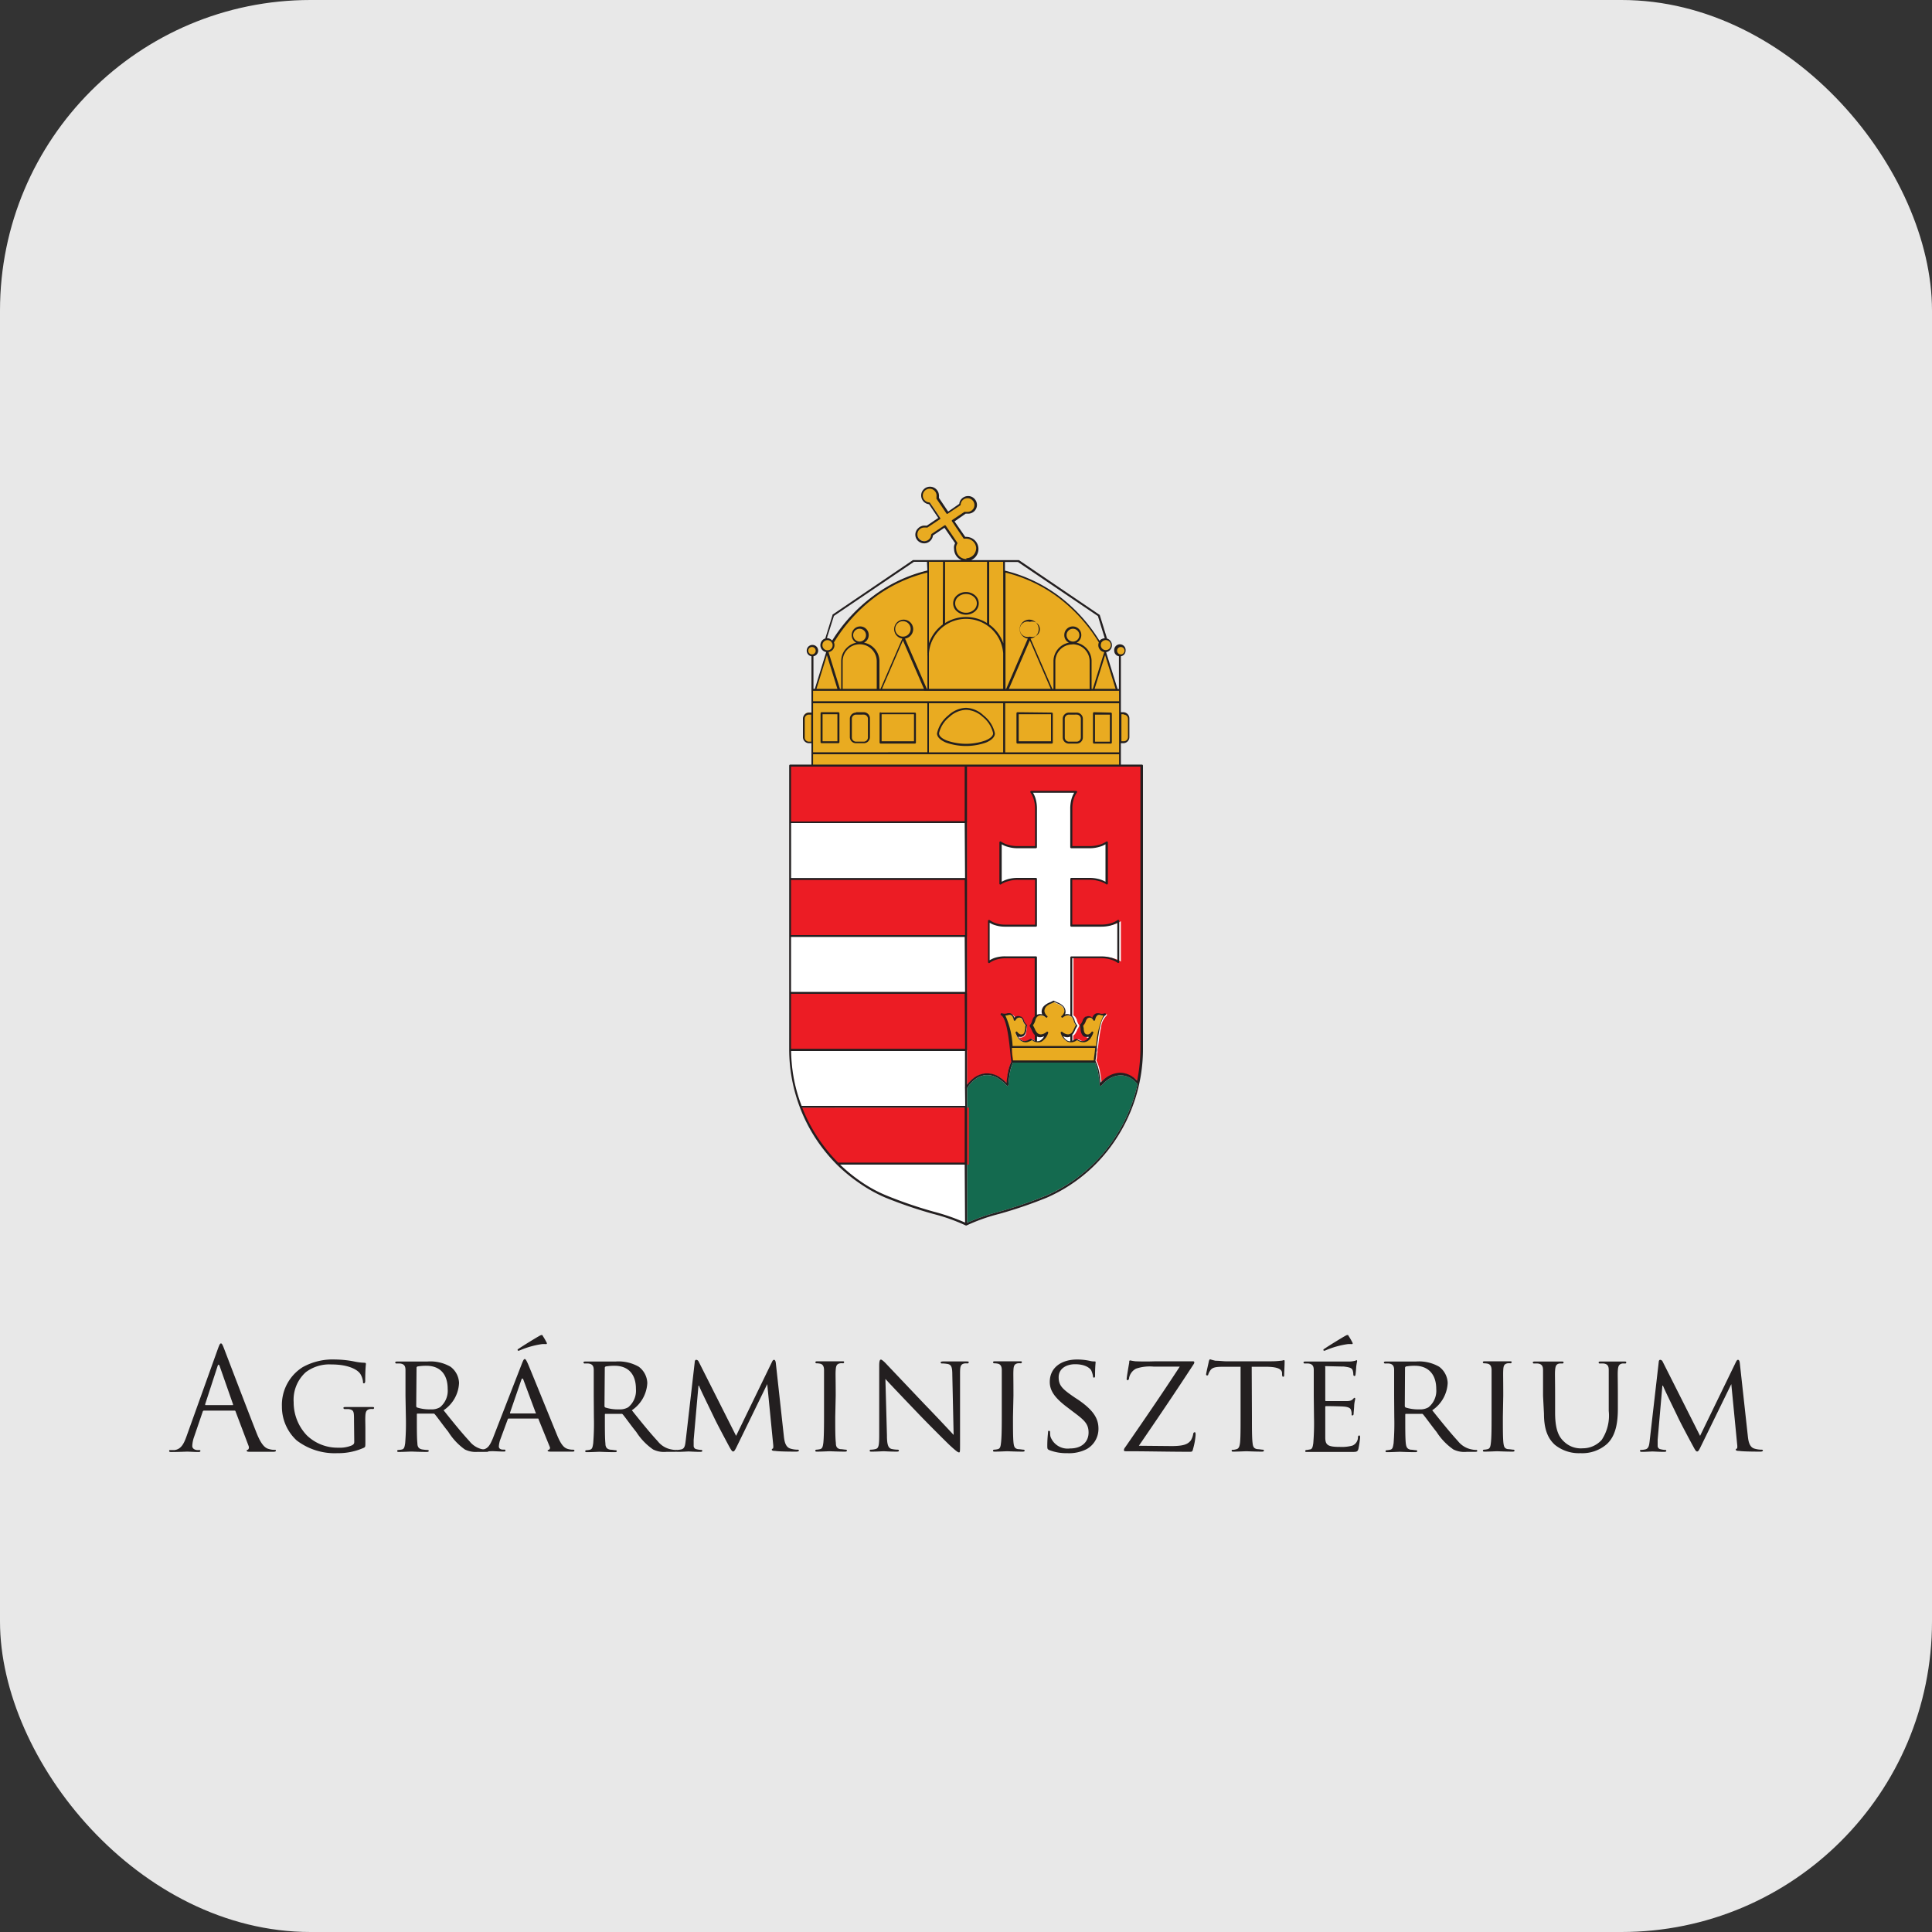 <svg id="Layer_1" data-name="Layer 1" xmlns="http://www.w3.org/2000/svg" viewBox="0 0 250 250"><rect x="0" y="0" width="250" height="250" fill="#333333" stroke="none"/><defs><style>.cls-1{fill:#e8e8e8;}.cls-2{fill:#fff;}.cls-3{fill:#231f20;}.cls-4{fill:#e9ab21;fill-rule:evenodd;}.cls-5{fill:#146a4f;}.cls-6{fill:#ec1c24;}</style></defs><rect id="Rectangle_637" data-name="Rectangle 637" class="cls-1" width="250" height="250" rx="40.18"/><path class="cls-2" d="M105.21,146.77c6.75,9.09,12.06,9,19.92,11.49L146,134.4l1.12-32.89-44.79.66C103,127.69,100.17,138,105.21,146.77Z"/><path class="cls-3" d="M28.19,174.55c.22-.6.29-.71.4-.71s.18.09.4.66,3.13,8.2,4.24,11c.65,1.62,1.18,1.91,1.56,2a2.35,2.35,0,0,0,.73.11c.11,0,.18,0,.18.11s-.16.14-.37.14-1.6,0-2.85,0c-.35,0-.55,0-.55-.13s.06-.11.13-.13.22-.2.11-.49l-1.69-4.47c0-.07-.07-.11-.16-.11H26.41a.18.18,0,0,0-.18.14l-1.1,3.22a4,4,0,0,0-.25,1.22c0,.37.38.53.69.53h.18c.13,0,.18,0,.18.11s-.1.14-.27.14c-.43,0-1.22-.05-1.42-.05s-1.2.05-2,.05c-.24,0-.35,0-.35-.14s.08-.11.17-.11l.52,0c.84-.11,1.2-.8,1.53-1.71Zm1.89,7.27c.09,0,.09,0,.07-.12l-1.72-4.91c-.1-.27-.19-.27-.28,0l-1.6,4.91c0,.09,0,.12.06.12Z"/><path class="cls-3" d="M45.81,183.9c0-1.26,0-1.44-.7-1.57l-.54,0a.15.15,0,0,1-.13-.13c0-.11.07-.13.26-.13.72,0,1.8,0,1.89,0s1.07,0,1.56,0c.18,0,.26,0,.26.13a.16.16,0,0,1-.13.13,2.14,2.14,0,0,0-.4,0c-.44.08-.57.31-.6.86s0,.94,0,1.6v1.73c0,.71,0,.72-.22.83a8.08,8.08,0,0,1-3.4.69,8.09,8.09,0,0,1-5.27-1.65,5.92,5.92,0,0,1-1.91-4.4,5.77,5.77,0,0,1,2.67-5.07,8,8,0,0,1,4.26-1,13.4,13.4,0,0,1,2.45.26,7.22,7.22,0,0,0,1.29.16c.17,0,.2.07.2.15s-.09.63-.09,2.18c0,.25-.07.33-.18.33s-.11-.09-.11-.24a2.4,2.4,0,0,0-.36-1c-.4-.58-1.62-1.2-3.69-1.2a5.07,5.07,0,0,0-3.35,1A4.8,4.8,0,0,0,38,181.44a6.18,6.18,0,0,0,1.69,4.28,5.71,5.71,0,0,0,4.09,1.61,4,4,0,0,0,1.73-.29c.2-.11.33-.18.33-.47Z"/><path class="cls-3" d="M52.47,180.62c0-2.4,0-2.83,0-3.32s-.13-.78-.66-.86a4.63,4.63,0,0,0-.54,0,.16.16,0,0,1-.13-.13c0-.09.07-.13.26-.13.72,0,1.8,0,1.89,0l2,0a5.25,5.25,0,0,1,3,.67,2.73,2.73,0,0,1,1.11,2.11,4.49,4.49,0,0,1-2,3.53c1.31,1.64,2.42,3,3.35,4a2.9,2.9,0,0,0,1.78,1.07,2.68,2.68,0,0,0,.57.06.13.13,0,0,1,.14.13c0,.09-.09.12-.38.12h-1a3.21,3.21,0,0,1-1.71-.31A8,8,0,0,1,58,185.26c-.67-.83-1.38-1.84-1.73-2.25a.23.23,0,0,0-.22-.09l-2,0c-.08,0-.11,0-.11.13v.36c0,1.49,0,2.69.07,3.33,0,.45.15.74.64.82a7.05,7.05,0,0,0,.71.07c.1,0,.12.07.12.13s-.07.12-.25.12c-.88,0-1.89-.05-2-.05s-1.09.05-1.58.05c-.16,0-.25,0-.25-.12a.12.12,0,0,1,.12-.13,2.87,2.87,0,0,0,.5-.07c.3-.08.34-.37.41-.82a32,32,0,0,0,.09-3.35Zm1.39,1.31a.21.21,0,0,0,.11.2,5.27,5.27,0,0,0,1.76.24,2.11,2.11,0,0,0,1.2-.27,2.76,2.76,0,0,0,1-2.37c0-1.92-1-3-2.76-3a6.76,6.76,0,0,0-1.15.09.19.19,0,0,0-.12.18Z"/><path class="cls-3" d="M67.53,176.46c.2-.51.27-.6.38-.6s.22.22.38.56c.29.66,2.86,7,3.84,9.39.58,1.38,1,1.58,1.36,1.69a2.33,2.33,0,0,0,.64.09c.09,0,.2,0,.2.13s-.18.12-.37.12-1.41,0-2.52,0c-.31,0-.57,0-.57-.11s0-.07.11-.11a.29.29,0,0,0,.15-.42l-1.44-3.54c0-.08,0-.1-.14-.1h-3.7c-.07,0-.12,0-.16.13l-.91,2.47a3.4,3.4,0,0,0-.23,1c0,.31.27.42.54.42h.15c.12,0,.16,0,.16.13s-.09.12-.24.12c-.38,0-1.25-.05-1.43-.05s-1,.05-1.62.05c-.2,0-.31,0-.31-.12a.14.14,0,0,1,.15-.13l.47,0c.73-.09,1-.63,1.34-1.42Zm1.78,6.44c.07,0,.07,0,0-.11l-1.58-4.24q-.14-.35-.27,0L66,182.79c0,.07,0,.11,0,.11Zm1.42-9.18c.09.16,0,.21-.08.21a2.82,2.82,0,0,0-.54,0,11.33,11.33,0,0,0-2.76.77,1.35,1.35,0,0,1-.28.09.11.11,0,0,1-.09-.11c0-.06,0-.09.13-.15.65-.45,2.34-1.47,2.47-1.54.31-.18.42-.24.51-.24s.09,0,.18.17A8.13,8.13,0,0,1,70.73,173.72Z"/><path class="cls-3" d="M76.83,180.62c0-2.4,0-2.83,0-3.32s-.13-.78-.66-.86a4.63,4.63,0,0,0-.54,0,.16.16,0,0,1-.13-.13c0-.09.07-.13.26-.13.72,0,1.8,0,1.89,0l2,0a5.27,5.27,0,0,1,3,.67,2.73,2.73,0,0,1,1.11,2.11,4.52,4.52,0,0,1-2,3.53c1.31,1.64,2.42,3,3.35,4a2.9,2.9,0,0,0,1.78,1.07,2.68,2.68,0,0,0,.57.06.13.13,0,0,1,.14.13c0,.09-.09.12-.38.12h-1a3.21,3.21,0,0,1-1.71-.31,8,8,0,0,1-2.18-2.27c-.68-.83-1.38-1.84-1.73-2.25a.23.23,0,0,0-.22-.09l-2,0c-.08,0-.11,0-.11.13v.36c0,1.49,0,2.69.07,3.33,0,.45.14.74.64.82.21,0,.56.07.7.07a.12.12,0,0,1,.13.13c0,.07-.07.12-.25.12-.88,0-1.89-.05-2-.05s-1.09.05-1.58.05c-.16,0-.25,0-.25-.12a.12.12,0,0,1,.12-.13,2.87,2.87,0,0,0,.5-.07c.3-.08.34-.37.41-.82a32,32,0,0,0,.09-3.35Zm1.39,1.31a.21.21,0,0,0,.11.2,5.27,5.27,0,0,0,1.76.24,2.11,2.11,0,0,0,1.2-.27,2.78,2.78,0,0,0,1-2.37c0-1.92-1-3-2.76-3a6.76,6.76,0,0,0-1.15.09.19.19,0,0,0-.12.18Z"/><path class="cls-3" d="M101.43,185.84c.06.55.17,1.39.82,1.6a3.29,3.29,0,0,0,1,.15.12.12,0,0,1,.13.11c0,.09-.15.14-.33.14-.37,0-2.15,0-2.73-.09-.38,0-.45-.09-.45-.16a.13.13,0,0,1,.1-.13c.1,0,.11-.25.08-.54l-.77-7.82h0L95.43,187c-.32.67-.42.82-.56.82s-.24-.15-.55-.71c-.41-.77-1.47-2.75-1.87-3.58-.47-1-1.76-3.59-2-4.22h-.07l-.62,7c0,.24,0,.53,0,.78a.43.43,0,0,0,.38.44,2.72,2.72,0,0,0,.62.09.13.13,0,0,1,.12.11c0,.11-.11.14-.29.14-.6,0-1.36-.05-1.49-.05s-.91.05-1.35.05c-.16,0-.27,0-.27-.14s.07-.11.17-.11a2.94,2.94,0,0,0,.47-.06c.53-.09.54-.65.62-1.23l1.16-10.09c0-.17.09-.28.18-.28a.37.37,0,0,1,.33.24l4.84,9.6,4.65-9.58c.07-.15.15-.26.26-.26s.2.13.23.42Z"/><path class="cls-3" d="M108.08,183.35c0,1.49,0,2.71.08,3.35,0,.45.11.74.58.82.23,0,.58.07.73.07a.12.12,0,0,1,.12.13c0,.07-.07.12-.25.12-.89,0-1.93-.05-2-.05s-1.09.05-1.58.05c-.17,0-.26,0-.26-.12a.13.13,0,0,1,.13-.13,2.89,2.89,0,0,0,.49-.07c.31-.08.36-.37.42-.82.07-.64.09-1.86.09-3.35v-2.73c0-2.4,0-2.83,0-3.32s-.16-.77-.51-.84a2.45,2.45,0,0,0-.49-.05.14.14,0,0,1-.12-.13c0-.09.07-.13.25-.13.53,0,1.53,0,1.62,0s1.11,0,1.6,0c.18,0,.25,0,.25.13a.16.16,0,0,1-.12.13,2.14,2.14,0,0,0-.4,0c-.44.09-.53.31-.57.86s0,.92,0,3.32Z"/><path class="cls-3" d="M114.77,185.73c0,1.28.19,1.66.62,1.77a4,4,0,0,0,.8.09.13.13,0,0,1,.13.13c0,.09-.11.12-.29.12-.91,0-1.55-.05-1.69-.05s-.82.05-1.55.05c-.16,0-.25,0-.25-.12a.12.12,0,0,1,.12-.13,2.68,2.68,0,0,0,.66-.09c.4-.11.45-.53.45-1.93v-8.85c0-.62.09-.79.22-.79s.46.31.62.48,2.58,2.72,5,5.27c1.59,1.64,3.3,3.47,3.79,4l-.17-7.74c0-1-.11-1.35-.6-1.44a4.39,4.39,0,0,0-.78-.07c-.11,0-.13-.09-.13-.15s.13-.11.31-.11c.73,0,1.49,0,1.68,0s.71,0,1.36,0c.16,0,.29,0,.29.11a.18.18,0,0,1-.18.15,2.17,2.17,0,0,0-.38,0c-.53.11-.57.42-.57,1.35l0,9.05c0,1,0,1.11-.13,1.11s-.33-.12-1.22-.94c-.16-.15-2.47-2.42-4.16-4.19-1.86-1.94-3.66-3.83-4.15-4.38Z"/><path class="cls-3" d="M131.08,183.35c0,1.49,0,2.71.07,3.35.06.45.11.74.59.82.23,0,.58.07.72.07a.13.13,0,0,1,.13.13c0,.07-.07.12-.26.12-.89,0-1.92-.05-2-.05s-1.09.05-1.58.05c-.16,0-.25,0-.25-.12a.12.12,0,0,1,.13-.13,2.89,2.89,0,0,0,.49-.07c.31-.08.36-.37.41-.82.08-.64.1-1.86.1-3.35v-2.73c0-2.4,0-2.83,0-3.32s-.16-.77-.51-.84a2.45,2.45,0,0,0-.49-.05.15.15,0,0,1-.13-.13c0-.09.07-.13.26-.13.52,0,1.52,0,1.61,0s1.11,0,1.6,0c.19,0,.26,0,.26.13a.16.16,0,0,1-.13.13,2.14,2.14,0,0,0-.4,0c-.43.09-.53.31-.56.86s0,.92,0,3.32Z"/><path class="cls-3" d="M135.75,187.63c-.22-.11-.23-.17-.23-.59,0-.76.07-1.38.09-1.63s0-.26.12-.26.15.06.15.18a2.57,2.57,0,0,0,.05.57,2.36,2.36,0,0,0,2.53,1.53c1.58,0,2.4-.9,2.4-2.06s-.6-1.64-2-2.69l-.72-.55c-1.73-1.29-2.3-2.23-2.3-3.31,0-1.81,1.44-2.9,3.55-2.9a7.73,7.73,0,0,1,1.65.18,2.18,2.18,0,0,0,.57.07c.13,0,.16,0,.16.11s-.07.58-.07,1.64c0,.23,0,.34-.13.34s-.13-.07-.14-.2a2.92,2.92,0,0,0-.24-.76c-.11-.18-.64-.77-2.07-.77-1.17,0-2.13.59-2.13,1.68s.49,1.54,2.07,2.62l.46.3c1.94,1.33,2.62,2.4,2.62,3.73a3,3,0,0,1-1.5,2.64,5,5,0,0,1-2.54.54A6.06,6.06,0,0,1,135.75,187.63Z"/><path class="cls-3" d="M151.59,187.12c1.69,0,2.12-.28,2.49-.71a2.47,2.47,0,0,0,.32-.84c0-.14.1-.24.19-.24s.12.06.12.35a8.55,8.55,0,0,1-.32,1.78c-.09.38-.11.4-.48.4-2.67,0-5.38-.07-8.18-.07-.18,0-.29,0-.29-.13s0-.18.22-.47c2.4-3.47,4.76-6.91,7-10.35h-3.38a5.57,5.57,0,0,0-2.27.26,1.73,1.73,0,0,0-.91,1.22c0,.23-.13.27-.22.27s-.09-.07-.09-.2.24-1.58.33-2.06c0-.21,0-.29.14-.29a6.3,6.3,0,0,0,.67.11c1.53.06,2.3,0,2.8,0h4.48c.23,0,.33,0,.33.13a.41.41,0,0,1-.1.27c-2.32,3.56-4.65,7-7.07,10.53Z"/><path class="cls-3" d="M162,183.35c0,1.49,0,2.71.08,3.35.05.45.12.74.62.82.21,0,.58.07.72.07a.12.12,0,0,1,.13.13c0,.07-.07.12-.26.12-.87,0-1.89-.05-2-.05s-1.18.05-1.65.05c-.18,0-.26,0-.26-.12s0-.11.13-.11a1.85,1.85,0,0,0,.47-.08c.33-.07.42-.38.48-.83.07-.64.07-1.86.07-3.35v-6.49l-2.31,0c-1,0-1.38.12-1.62.49a2.17,2.17,0,0,0-.25.49c0,.13-.09.14-.17.14a.12.12,0,0,1-.11-.12c0-.17.33-1.55.35-1.68s.11-.29.16-.29a6.48,6.48,0,0,0,.71.19c.46,0,1.08.07,1.26.07h6a9.12,9.12,0,0,0,1.15-.07c.24,0,.38-.08.45-.08s.08.09.08.18c0,.48-.06,1.59-.06,1.77s-.07.2-.14.2-.11-.06-.13-.27l0-.17c0-.47-.4-.82-1.93-.85l-2,0Z"/><path class="cls-3" d="M170,180.62c0-2.4,0-2.83,0-3.32s-.13-.78-.66-.86a4.75,4.75,0,0,0-.54,0,.16.16,0,0,1-.13-.13c0-.09.07-.13.25-.13.73,0,1.77,0,1.86,0s3.45,0,3.82,0,.6-.07.72-.09.15-.08.22-.08.07.08.07.15a6.77,6.77,0,0,0-.12.73c0,.14-.06.83-.09,1s-.08.16-.15.16-.13-.07-.13-.2a1.83,1.83,0,0,0-.09-.55c-.11-.25-.27-.36-1.14-.47-.28,0-2.13-.05-2.31-.05s-.09.05-.09.16v4.2c0,.11,0,.16.09.16s2.31,0,2.67,0,.62-.06.78-.22.18-.2.24-.2.09,0,.09.13-.09.34-.13.85c0,.31-.07.89-.07,1s0,.29-.15.29-.11-.05-.11-.14a1.41,1.41,0,0,0-.07-.51c-.05-.22-.2-.4-.82-.48-.43-.05-2.14-.07-2.41-.07-.1,0-.11.06-.11.11v1.29c0,.53,0,2.33,0,2.64,0,1,.32,1.24,1.91,1.24a5.17,5.17,0,0,0,1.6-.17,1.17,1.17,0,0,0,.72-1.07c0-.18.08-.24.17-.24s.11.13.11.24a13.12,13.12,0,0,1-.22,1.49c-.11.4-.27.4-.89.4-1.2,0-2.13,0-2.79,0s-1.09,0-1.32,0c0,0-.35,0-.69,0s-.68,0-.93,0-.26,0-.26-.12a.13.13,0,0,1,.13-.13c.15,0,.35-.06.49-.07.31-.06.35-.37.42-.82a32,32,0,0,0,.09-3.35Zm5-6.9c.09.16,0,.21-.08.21a2.82,2.82,0,0,0-.54,0,11.41,11.41,0,0,0-2.77.77,1.15,1.15,0,0,1-.27.09.1.1,0,0,1-.09-.11c0-.06,0-.09.13-.15.65-.45,2.34-1.47,2.47-1.54.31-.18.42-.24.51-.24s.09,0,.18.17A8.13,8.13,0,0,1,175,173.72Z"/><path class="cls-3" d="M180.4,180.62c0-2.4,0-2.83,0-3.32s-.13-.78-.65-.86a4.8,4.8,0,0,0-.55,0,.17.17,0,0,1-.13-.13c0-.09.08-.13.26-.13.73,0,1.8,0,1.89,0l2,0a5.23,5.23,0,0,1,3,.67,2.73,2.73,0,0,1,1.11,2.11,4.51,4.51,0,0,1-2,3.53c1.31,1.64,2.42,3,3.34,4a2.94,2.94,0,0,0,1.79,1.07,2.61,2.61,0,0,0,.56.06.13.13,0,0,1,.14.13c0,.09-.09.12-.38.12h-1a3.21,3.21,0,0,1-1.71-.31,8,8,0,0,1-2.18-2.27c-.67-.83-1.38-1.84-1.73-2.25a.21.21,0,0,0-.21-.09l-2,0c-.07,0-.11,0-.11.13v.36c0,1.49,0,2.69.07,3.33.06.45.15.74.64.82.22,0,.56.07.71.07a.12.12,0,0,1,.13.13c0,.07-.08.12-.26.12-.87,0-1.89-.05-2-.05s-1.09.05-1.58.05c-.17,0-.26,0-.26-.12a.13.13,0,0,1,.13-.13,2.89,2.89,0,0,0,.49-.07c.31-.08.34-.37.42-.82a32,32,0,0,0,.09-3.35Zm1.38,1.31a.23.23,0,0,0,.11.2,5.31,5.31,0,0,0,1.76.24,2.09,2.09,0,0,0,1.2-.27,2.76,2.76,0,0,0,1-2.37c0-1.92-1.06-3-2.77-3a6.52,6.52,0,0,0-1.14.09.2.2,0,0,0-.13.18Z"/><path class="cls-3" d="M194.47,183.35c0,1.49,0,2.71.07,3.35.06.45.11.74.58.82.24,0,.58.07.73.07a.13.13,0,0,1,.13.13c0,.07-.07.12-.26.12-.89,0-1.92-.05-2-.05s-1.09.05-1.58.05c-.16,0-.25,0-.25-.12a.12.12,0,0,1,.12-.13,2.63,2.63,0,0,0,.49-.07c.31-.08.37-.37.42-.82.08-.64.09-1.86.09-3.35v-2.73c0-2.4,0-2.83,0-3.32s-.17-.77-.51-.84a2.45,2.45,0,0,0-.49-.05.14.14,0,0,1-.13-.13c0-.09.07-.13.25-.13.53,0,1.53,0,1.62,0s1.11,0,1.6,0c.18,0,.26,0,.26.13a.17.17,0,0,1-.13.13,2.14,2.14,0,0,0-.4,0c-.44.09-.53.31-.56.86s0,.92,0,3.32Z"/><path class="cls-3" d="M199.67,180.62c0-2.4,0-2.83,0-3.32s-.13-.78-.65-.86a4.8,4.8,0,0,0-.55,0,.17.17,0,0,1-.13-.13c0-.09.08-.13.26-.13.73,0,1.69,0,1.83,0s1.15,0,1.62,0c.18,0,.28,0,.28.13a.17.17,0,0,1-.15.13,2.25,2.25,0,0,0-.4,0c-.42.08-.51.35-.55.86s0,.92,0,3.32v2.17c0,2.24.49,3.16,1.18,3.78a3.11,3.11,0,0,0,2.38.84,3.29,3.29,0,0,0,2.47-1.09,5.69,5.69,0,0,0,.91-3.75v-1.95c0-2.4,0-2.83,0-3.32s-.11-.78-.64-.86a4.75,4.75,0,0,0-.54,0,.14.14,0,0,1-.13-.13c0-.09.07-.13.25-.13.71,0,1.64,0,1.73,0s.87,0,1.35,0c.18,0,.25,0,.25.13a.14.14,0,0,1-.13.13,2.25,2.25,0,0,0-.4,0c-.43.09-.52.35-.56.86s0,.92,0,3.32v1.66c0,1.67-.22,3.55-1.49,4.64a4.83,4.83,0,0,1-3.35,1.12,4.94,4.94,0,0,1-3.32-1.09c-.78-.72-1.4-1.8-1.4-4Z"/><path class="cls-3" d="M226.17,185.84c.06.55.17,1.39.82,1.6a3.33,3.33,0,0,0,1,.15.12.12,0,0,1,.13.11c0,.09-.15.14-.33.14-.36,0-2.15,0-2.73-.09-.38,0-.45-.09-.45-.16a.13.13,0,0,1,.11-.13c.09,0,.11-.25.07-.54l-.76-7.82h0L220.17,187c-.32.67-.41.82-.56.82s-.24-.15-.54-.71c-.42-.77-1.48-2.75-1.88-3.58-.47-1-1.76-3.59-2-4.22h-.08l-.61,7c0,.24,0,.53,0,.78a.43.43,0,0,0,.38.44,2.72,2.72,0,0,0,.62.09.13.13,0,0,1,.12.11c0,.11-.11.14-.29.14-.6,0-1.36-.05-1.49-.05s-.91.05-1.34.05c-.17,0-.28,0-.28-.14s.08-.11.17-.11a2.94,2.94,0,0,0,.47-.06c.53-.09.55-.65.62-1.23l1.16-10.09c0-.17.09-.28.18-.28a.37.37,0,0,1,.33.24l4.84,9.6,4.65-9.58c.08-.15.15-.26.26-.26s.2.13.23.42Z"/><path class="cls-4" d="M129.94,73.9V72.57h-9.87V73.9l-.16,0a19.14,19.14,0,0,0-3.62,1.28,18.69,18.69,0,0,0-3.28,2,20,20,0,0,0-2.88,2.63,21.73,21.73,0,0,0-2.4,3.22l0,0a.78.78,0,0,0-.69-.4.79.79,0,0,0-.79.78.8.8,0,0,0,.75.79l0,.11-1.52,4.88h-.4v3h-.43A.67.67,0,0,0,104,93v2.43a.67.67,0,0,0,.67.67h.43v3h39.86v-3h.43a.67.67,0,0,0,.67-.67V93a.67.67,0,0,0-.67-.66h-.43v-3h-.41L143,84.38l0-.11a.8.8,0,0,0,.74-.79.78.78,0,0,0-.79-.78.8.8,0,0,0-.69.4l0,0a21.05,21.05,0,0,0-2.4-3.22A20,20,0,0,0,137,77.2a18.6,18.6,0,0,0-3.27-2,19,19,0,0,0-3.63-1.28ZM131,137.37c-.21-1.27-.4-5.58-1.41-6.13a1.16,1.16,0,0,0,.82,0c.35-.13.69.15.79.76a.57.57,0,0,1,.87-.28c.39.25.27.69.7,1-.12.43-.09,1-.36,1.24s-.65.18-1-.27c.37,1,1,1.48,2,.83.93.65,1.56.25,2-.82-.61.48-1.07.46-1.43.07a11.6,11.6,0,0,1-.58-1c.33-.32.33-.82.52-1.05.37-.45.87-.47,1.43,0a.89.89,0,0,1-.14-1.41c.28-.32.75-.41,1.14-.65.38.24.85.33,1.14.65a.9.9,0,0,1-.14,1.41c.55-.44,1.05-.42,1.42,0,.19.23.2.73.52,1.05a9.54,9.54,0,0,1-.58,1c-.36.39-.82.41-1.43-.07.43,1.07,1.05,1.47,2,.82,1,.65,1.62.21,2-.83-.33.45-.68.48-1,.27s-.24-.81-.36-1.24c.43-.34.31-.78.7-1a.57.57,0,0,1,.87.28c.1-.61.45-.89.8-.76a1.16,1.16,0,0,0,.82,0c-1,.55-1.21,4.86-1.41,6.13Zm13.94-52.56a.62.62,0,0,0,.61-.61.62.62,0,0,0-1.23,0,.62.62,0,0,0,.62.61m-39.86,0a.61.61,0,0,1-.61-.61.61.61,0,0,1,1.22,0,.61.61,0,0,1-.61.61m20-12.36A1.46,1.46,0,0,1,123.59,71a1.53,1.53,0,0,1,.21-.77l-1.5-2.22-1.64,1.09a1,1,0,1,1-1-1.07,1.09,1.09,0,0,1,.36.06l1.64-1.1-1.3-1.92a1,1,0,0,1,0-2,1,1,0,0,1,1,1,1,1,0,0,1-.06.35l1.3,1.93,1.6-1.07a1,1,0,1,1,1,1.07,1.08,1.08,0,0,1-.36,0l-1.59,1.06,1.49,2.22.19,0a1.44,1.44,0,1,1,.07,2.88"/><path class="cls-5" d="M147.16,140.23a3.34,3.34,0,0,0-.32-.33,2.76,2.76,0,0,0-1.82-.76A3.11,3.11,0,0,0,143,140a5.43,5.43,0,0,0-.48.48.14.14,0,0,1-.23-.08,12.59,12.59,0,0,0-.25-1.9,5.9,5.9,0,0,0-.35-1H131.09a5.9,5.9,0,0,0-.35,1,12.59,12.59,0,0,0-.25,1.9.13.13,0,0,1-.22.08,5.17,5.17,0,0,0-1-.87,2.68,2.68,0,0,0-1.77-.49,2.87,2.87,0,0,0-1.58.75,5.17,5.17,0,0,0-.78.92v17.44a27.3,27.3,0,0,1,4.09-1.42,56.54,56.54,0,0,0,6.16-2.11,20.22,20.22,0,0,0,9-7.68,20.66,20.66,0,0,0,2.83-6.82"/><path class="cls-6" d="M130.89,137.37h0c-.08.16-.14.33-.21.51s-.11.38-.16.59a7.6,7.6,0,0,0-.14.77c0,.27-.08.56-.1.88v.05l0,0a4.81,4.81,0,0,0-.42-.38,3.9,3.9,0,0,0-.42-.32,3.51,3.51,0,0,0-1-.43,2.44,2.44,0,0,0-1-.08,2.47,2.47,0,0,0-.88.25,3.32,3.32,0,0,0-.83.55l-.31.31c-.1.11-.2.23-.29.35l0,0V135.9H102.23v-7.37h22.88v-7.36H102.23V113.8h22.88v-7.36H102.23V99.07h45.45v36.59c0,.73,0,1.45-.11,2.15a20.39,20.39,0,0,1-.32,2.12v0l0,0a1.14,1.14,0,0,1-.11-.11l-.11-.1a3.65,3.65,0,0,0-1-.61,2.55,2.55,0,0,0-1-.21,2.85,2.85,0,0,0-1.11.24,4,4,0,0,0-1.09.71.67.67,0,0,0-.15.14l-.15.14,0,0v-.05c0-.32-.06-.61-.1-.88a7.6,7.6,0,0,0-.14-.77,5.38,5.38,0,0,0-.18-.64c-.07-.19-.15-.37-.23-.54h0c0-.14.05-.3.07-.48s0-.38.06-.6v0c0-.2,0-.41.07-.62h0v0h0c.1-.85.22-1.8.39-2.59a2.57,2.57,0,0,1,.76-1.59s0,0,0-.07,0,0,0,0l0-.05a.07.07,0,0,0-.07,0l-.22.05h-.35l-.2-.06,0,0h-.05a.59.59,0,0,0-.23,0,.65.65,0,0,0-.22.11.79.79,0,0,0-.17.19,1.26,1.26,0,0,0-.14.26v.06l0,0-.14-.11a.56.56,0,0,0-.16-.07.65.65,0,0,0-.24,0,.7.7,0,0,0-.23.08l0,0,0,0h0a.75.75,0,0,0-.23.24,1.55,1.55,0,0,0-.14.29,2,2,0,0,1-.12.26.8.8,0,0,1-.21.25l0,.05a.11.11,0,0,0,0,0,1.74,1.74,0,0,1,.05.22c0,.08,0,.16,0,.24a3.71,3.71,0,0,0,.09.5.75.75,0,0,0,.22.34.86.86,0,0,0,.29.14.76.76,0,0,0,.3,0h.08l0,0s0,0,0,0l0,0a1,1,0,0,1-.23.27.87.87,0,0,1-.26.16.73.73,0,0,1-.3.05,1,1,0,0,1-.33-.06l-.22-.1-.22-.12-.06,0-.06,0a1.52,1.52,0,0,1-.3.17,1,1,0,0,1-.27.1h0V134h0l.09-.07.09-.09a1.43,1.43,0,0,0,.16-.24l.15-.29c0-.09.08-.17.13-.26a1.82,1.82,0,0,1,.15-.27s0,0,0-.06a.06.06,0,0,0,0-.06,1,1,0,0,1-.19-.3,2,2,0,0,1-.12-.31q0-.13-.09-.24a.59.59,0,0,0-.11-.19.69.69,0,0,0-.11-.13l-.13-.1h0v-7.55h3.93a4.36,4.36,0,0,1,1.2.16,3.35,3.35,0,0,1,1,.43v-5.23a3.1,3.1,0,0,1-1,.44,4.36,4.36,0,0,1-1.2.16H138.6V113.7H141a4.41,4.41,0,0,1,1.2.16,3.28,3.28,0,0,1,1,.43v-5.23a3.56,3.56,0,0,1-1,.44,4.41,4.41,0,0,1-1.2.16H138.6v-5a4.36,4.36,0,0,1,.16-1.2,3.36,3.36,0,0,1,.44-1h-5.71a3.1,3.1,0,0,1,.44,1,4.36,4.36,0,0,1,.16,1.2v5h-2.4a4.43,4.43,0,0,1-1.21-.16,3.36,3.36,0,0,1-.95-.44v5.23a3.1,3.1,0,0,1,.95-.43,4.43,4.43,0,0,1,1.21-.16h2.4v6.11h-4a4.06,4.06,0,0,1-1.24-.18,2.93,2.93,0,0,1-.85-.42v5.23a3.2,3.2,0,0,1,.85-.41,4.06,4.06,0,0,1,1.24-.18h4v7.55h0l-.12.1-.12.13a.86.86,0,0,0-.11.19,1.35,1.35,0,0,0-.08.24c0,.1-.07.21-.12.31a1,1,0,0,1-.2.3.16.16,0,0,0,0,.06s0,0,0,.06l.15.27.12.25h0l.15.29a1,1,0,0,0,.17.24l.08.09.09.07h0v.72h0a1.19,1.19,0,0,1-.28-.1,3.09,3.09,0,0,1-.29-.17l-.06,0-.06,0-.22.12-.21.1a1.06,1.06,0,0,1-.34.06.73.73,0,0,1-.3-.05,1,1,0,0,1-.26-.16,1.25,1.25,0,0,1-.23-.27l0,0,0,0,0,0h.08a.77.77,0,0,0,.3,0,.86.86,0,0,0,.29-.14.62.62,0,0,0,.22-.34,3.69,3.69,0,0,0,.1-.5l0-.24c0-.07,0-.15.05-.22a.11.11,0,0,0,0,0,.05.05,0,0,0,0-.05,1,1,0,0,1-.21-.25,2,2,0,0,1-.12-.26,2.55,2.55,0,0,0-.13-.29.78.78,0,0,0-.24-.24l0,0,0,0a.63.63,0,0,0-.23-.08.65.65,0,0,0-.24,0,.41.41,0,0,0-.15.07.83.83,0,0,0-.15.11l0,0v0h0a1.26,1.26,0,0,0-.13-.26.79.79,0,0,0-.17-.19.9.9,0,0,0-.22-.11.6.6,0,0,0-.23,0h-.06l0,0-.2.06h-.35l-.21-.05a.08.08,0,0,0-.08,0l0,.05v0a.08.08,0,0,0,0,.07c.38.2.65,1,.83,1.93s.3,2.06.39,2.94c0,.24.05.46.08.66s0,.37.06.51m-5.76,13.26v-7.37H103.62a21.13,21.13,0,0,0,4.81,7.37Z"/><path class="cls-3" d="M105.21,98.94h39.6V97.6h-39.6Zm33.55,35v.74a2.13,2.13,0,0,0,.43-.24.17.17,0,0,1,.14,0,1.8,1.8,0,0,0,.44.22.86.86,0,0,0,.61,0,1.06,1.06,0,0,0,.48-.42l0-.07-.1,0a.69.69,0,0,1-.61-.13,1.28,1.28,0,0,1-.32-.86,3,3,0,0,0-.08-.45.15.15,0,0,1,0-.13,1.09,1.09,0,0,0,.33-.5,1,1,0,0,1,.38-.54l.08,0a.68.68,0,0,1,.8.14v0a1.07,1.07,0,0,1,.31-.46.59.59,0,0,1,.47-.12.2.2,0,0,1,.11,0,1.13,1.13,0,0,0,.36.07,1.7,1.7,0,0,0,.39-.07c.12,0,.2.18.09.24-.65.35-.94,2.47-1.13,4.16,0,0,0,0,0,0,0,.23,0,.45-.07.65,0,.44-.08.81-.12,1.09a5.6,5.6,0,0,1,.42,1.18,11.57,11.57,0,0,1,.24,1.66,4,4,0,0,1,.3-.29,3.34,3.34,0,0,1,2.22-1,3,3,0,0,1,2,.82l.22.21a21.82,21.82,0,0,0,.42-4.26V99.2H125.13v41.17a6.53,6.53,0,0,1,.61-.66,3.05,3.05,0,0,1,1.72-.81,3,3,0,0,1,1.94.52,4.93,4.93,0,0,1,.85.71,11.57,11.57,0,0,1,.24-1.66,5.65,5.65,0,0,1,.38-1.1c-.05-.28-.09-.69-.14-1.17-.18-1.75-.47-4.45-1.21-4.85-.11-.06,0-.26.09-.24a1.7,1.7,0,0,0,.39.07,1.23,1.23,0,0,0,.37-.07.19.19,0,0,1,.1,0,.58.58,0,0,1,.47.12,1.08,1.08,0,0,1,.32.46v0a.72.72,0,0,1,.32-.19.65.65,0,0,1,.49.05l.07,0a.94.94,0,0,1,.38.54,1.09,1.09,0,0,0,.33.5.15.15,0,0,1,.05.13,3,3,0,0,0-.09.45,1.28,1.28,0,0,1-.32.86.68.68,0,0,1-.61.13l-.09,0,0,.07a1.11,1.11,0,0,0,.48.42.89.89,0,0,0,.62,0,1.76,1.76,0,0,0,.43-.22.17.17,0,0,1,.14,0,1.94,1.94,0,0,0,.44.24v-.74h0l-.05-.05a2,2,0,0,1-.32-.54,5.2,5.2,0,0,0-.27-.52.15.15,0,0,1,0-.16,1.44,1.44,0,0,0,.31-.6,1.5,1.5,0,0,1,.2-.44l.12-.12V124H130.1a3.84,3.84,0,0,0-1.2.18,2.81,2.81,0,0,0-.85.42.13.13,0,0,1-.2-.11v-5.32a.13.13,0,0,1,.2-.11,3.07,3.07,0,0,0,.85.42,3.86,3.86,0,0,0,1.2.17h3.84v-5.8h-2.25a4.14,4.14,0,0,0-1.17.16,3.1,3.1,0,0,0-1,.43.13.13,0,0,1-.2-.1V109a.13.13,0,0,1,.2-.1,3.36,3.36,0,0,0,1,.44,4.55,4.55,0,0,0,1.17.15h2.25v-4.85a4.06,4.06,0,0,0-.16-1.16,3.16,3.16,0,0,0-.44-.94.13.13,0,0,1,.1-.2h5.81a.13.13,0,0,1,.1.2,3.16,3.16,0,0,0-.44.94,4.08,4.08,0,0,0-.15,1.16v4.85H141a4.53,4.53,0,0,0,1.16-.15,3.36,3.36,0,0,0,1-.44.13.13,0,0,1,.2.1v5.33a.13.13,0,0,1-.2.1,3.1,3.1,0,0,0-1-.43,4.12,4.12,0,0,0-1.16-.16h-2.25v5.8h3.77a4.13,4.13,0,0,0,1.16-.15,3.1,3.1,0,0,0,.95-.44.13.13,0,0,1,.2.11v5.32a.13.13,0,0,1-.2.11,3.1,3.1,0,0,0-.95-.44,4.12,4.12,0,0,0-1.16-.16h-3.77v7.49l.11.13a1.12,1.12,0,0,1,.2.44,1.44,1.44,0,0,0,.31.6.15.15,0,0,1,0,.16,3.31,3.31,0,0,0-.28.52,1.8,1.8,0,0,1-.32.54l-.05.05Zm-.26.79v-.6a1,1,0,0,1-.41.09,1.16,1.16,0,0,1-.51-.14,1.4,1.4,0,0,0,.56.59.7.7,0,0,0,.36.06m-4.31-.6v.6a.76.76,0,0,0,.37-.06,1.32,1.32,0,0,0,.55-.59,1.12,1.12,0,0,1-.5.14,1,1,0,0,1-.42-.09m4.31-2.81v-7.43a.13.13,0,0,1,.13-.13h3.9a4.7,4.7,0,0,1,1.23.16,3.43,3.43,0,0,1,.82.35V119.4a3.43,3.43,0,0,1-.82.35,4.7,4.7,0,0,1-1.23.16h-3.9a.13.13,0,0,1-.13-.13v-6.06a.13.13,0,0,1,.13-.12H141a4.7,4.7,0,0,1,1.23.16,3.89,3.89,0,0,1,.82.34v-4.85a3.06,3.06,0,0,1-.82.34,4.3,4.3,0,0,1-1.23.17h-2.38a.14.14,0,0,1-.13-.13v-5a4.58,4.58,0,0,1,.16-1.23,3.43,3.43,0,0,1,.35-.82h-5.33a3.43,3.43,0,0,1,.35.82,4.58,4.58,0,0,1,.16,1.23v5a.14.14,0,0,1-.13.13h-2.37a4.27,4.27,0,0,1-1.24-.17,3.06,3.06,0,0,1-.82-.34v4.85a3.89,3.89,0,0,1,.82-.34,4.66,4.66,0,0,1,1.24-.16h2.37a.13.13,0,0,1,.13.12v6.06a.13.13,0,0,1-.13.13h-4a4,4,0,0,1-1.28-.19,2.73,2.73,0,0,1-.71-.32v4.86a3.11,3.11,0,0,1,.71-.33,4.34,4.34,0,0,1,1.28-.18h4a.13.13,0,0,1,.13.13v7.43a1,1,0,0,1,.38-.09.87.87,0,0,1,.31.05.8.8,0,0,1-.08-.28,1.06,1.06,0,0,1,.31-.82,2.25,2.25,0,0,1,.74-.46,3.42,3.42,0,0,0,.43-.21.15.15,0,0,1,.13,0,3.55,3.55,0,0,0,.44.21,2.21,2.21,0,0,1,.73.46,1.06,1.06,0,0,1,.31.82,1,1,0,0,1-.07.28.87.87,0,0,1,.31-.05,1,1,0,0,1,.37.09m-13.62,9.52a.08.08,0,0,1,0-.09V136H102.37a21.23,21.23,0,0,0,.36,3.61,20.38,20.38,0,0,0,1,3.49h21.17Zm20.18-41.89h2.72a.15.15,0,0,1,.13.13v36.59a21.2,21.2,0,0,1-3.36,11.53,20.52,20.52,0,0,1-9.07,7.78,57.52,57.52,0,0,1-6.18,2.11,23.84,23.84,0,0,0-4.23,1.5l-.08,0,0,0a24,24,0,0,0-4.22-1.5,56.9,56.9,0,0,1-6.19-2.11,18.69,18.69,0,0,1-3.26-1.8,21.26,21.26,0,0,1-3-2.45,21.61,21.61,0,0,1-2.8-3.46,20.94,20.94,0,0,1-2-3.95h0a21.37,21.37,0,0,1-1.39-7.39V99.07a.15.15,0,0,1,.13-.13H105V96.17h-.3a.79.79,0,0,1-.8-.79V93a.8.8,0,0,1,.8-.79h.3v-2.9h0V84.92a.73.73,0,0,1-.61-.72.74.74,0,1,1,.87.72v4.22h.18l1.47-4.76a.91.91,0,0,1-.1-1.77s0,0,0-.06l.91-2.94s0-.06,0-.07l10.42-7.07.08,0h6.19a1.67,1.67,0,0,1-.47-.31,1.56,1.56,0,0,1-.48-1.1,1.21,1.21,0,0,1,0-.43,2,2,0,0,1,.13-.34l-1.38-2-1.49,1a1.11,1.11,0,0,1-.34.69,1.13,1.13,0,0,1-.77.33,1.18,1.18,0,0,1-.82-.32,1.11,1.11,0,0,1,0-1.61,1.11,1.11,0,0,1,.8-.36l.2,0,.14,0,1.48-1-1.19-1.77a1.14,1.14,0,0,1-.7-.34,1.17,1.17,0,0,1-.32-.77,1.09,1.09,0,0,1,.32-.81,1.12,1.12,0,0,1,.8-.35,1.16,1.16,0,0,1,1.18,1.11.75.75,0,0,1,0,.21.59.59,0,0,1,0,.13l1.19,1.77,1.44-1a1.11,1.11,0,0,1,.34-.69,1.17,1.17,0,0,1,.77-.32,1.1,1.1,0,0,1,.82.32,1.15,1.15,0,0,1,.36.79,1.14,1.14,0,0,1-1.12,1.17h-.21l-.14,0-1.43,1,1.38,2H125a1.6,1.6,0,0,1,1.13.44,1.56,1.56,0,0,1,.48,1.1,1.57,1.57,0,0,1-.43,1.11,1.73,1.73,0,0,1-.52.36h6.12l.07,0,10.42,7.07s.05,0,.05.07l.91,2.94a.13.13,0,0,1,0,.06.91.91,0,0,1-.1,1.77l1.48,4.76h.18V84.92a.73.73,0,0,1-.61-.72.74.74,0,1,1,1.47,0,.73.73,0,0,1-.61.72v4.34h0v2.9h.31a.8.8,0,0,1,.79.79v2.43a.79.79,0,0,1-.79.79h-.31v2.77Zm2.1,41.29a3.34,3.34,0,0,0-.32-.33,2.76,2.76,0,0,0-1.82-.76A3.11,3.11,0,0,0,143,140a5.43,5.43,0,0,0-.48.48.14.14,0,0,1-.23-.08,12.59,12.59,0,0,0-.25-1.9,5.9,5.9,0,0,0-.35-1H131.09a5.17,5.17,0,0,0-.35,1,12.59,12.59,0,0,0-.25,1.9.13.13,0,0,1-.22.08,4.89,4.89,0,0,0-1-.87,2.68,2.68,0,0,0-1.77-.49,2.87,2.87,0,0,0-1.58.75,5.17,5.17,0,0,0-.78.92v17.44a27.3,27.3,0,0,1,4.09-1.42,58.57,58.57,0,0,0,6.16-2.1,20.31,20.31,0,0,0,9-7.69,20.66,20.66,0,0,0,2.83-6.82m-16.26-4.85h10.89a10.79,10.79,0,0,1,.94-3.95h0a1.2,1.2,0,0,1-.46-.08l-.06,0a.35.35,0,0,0-.27.07.79.79,0,0,0-.23.35,1.63,1.63,0,0,0-.07.26.13.13,0,0,1-.24,0,.35.35,0,0,0-.05-.08.5.5,0,0,0-.27-.22.39.39,0,0,0-.3,0l-.06,0a.75.75,0,0,0-.28.42,1.31,1.31,0,0,1-.34.55c0,.13.05.27.07.4,0,.3.08.6.21.69a.46.46,0,0,0,.4.09.78.78,0,0,0,.41-.33c.07-.1.27,0,.22.12a2.54,2.54,0,0,1-.31.64,1.24,1.24,0,0,1-.59.51,1.06,1.06,0,0,1-.8,0,1.71,1.71,0,0,1-.41-.2,1.25,1.25,0,0,1-1.24.2,2,2,0,0,1-.87-1.12.14.14,0,0,1,.2-.15,1.28,1.28,0,0,0,.73.33.69.69,0,0,0,.53-.24,2.34,2.34,0,0,0,.27-.48,4.08,4.08,0,0,1,.24-.46,1.81,1.81,0,0,1-.3-.63,1.1,1.1,0,0,0-.16-.36.71.71,0,0,0-.55-.3,1.07,1.07,0,0,0-.69.29h0c-.1.08-.27-.11-.17-.19a.94.94,0,0,0,.38-.62.81.81,0,0,0-.25-.62,1.82,1.82,0,0,0-.65-.39l-.39-.19-.4.19a1.82,1.82,0,0,0-.65.39.84.84,0,0,0-.24.62,1,1,0,0,0,.37.62c.1.08-.06.27-.16.19h0a1.07,1.07,0,0,0-.69-.29.71.71,0,0,0-.55.3,1.11,1.11,0,0,0-.15.36,1.84,1.84,0,0,1-.31.63,4.08,4.08,0,0,1,.24.46h0a2,2,0,0,0,.28.48.66.66,0,0,0,.52.24,1.25,1.25,0,0,0,.73-.33c.1-.07.25,0,.2.15a2,2,0,0,1-.87,1.12,1.23,1.23,0,0,1-1.23-.2,1.77,1.77,0,0,1-.42.2,1,1,0,0,1-.79,0,1.22,1.22,0,0,1-.6-.51,2.54,2.54,0,0,1-.31-.64c0-.12.15-.22.22-.12a.82.82,0,0,0,.41.33.46.46,0,0,0,.4-.09c.13-.09.17-.39.22-.69,0-.13,0-.27.07-.4a1.34,1.34,0,0,1-.35-.55.75.75,0,0,0-.28-.42l-.05,0a.41.41,0,0,0-.3,0,.49.49,0,0,0-.28.22l-.05.08a.13.13,0,0,1-.24,0,1.63,1.63,0,0,0-.07-.26.79.79,0,0,0-.23-.35.33.33,0,0,0-.27-.07l-.06,0a1.17,1.17,0,0,1-.46.08h0a10.79,10.79,0,0,1,.94,3.95m10.87.25H130.93c0,.19,0,.37,0,.55.05.43.09.8.13,1.07h10.48c0-.27.07-.64.12-1.07l.06-.55m-16.89-7H102.36v7.11h22.52Zm0,21.84v-7.11H103.81a20.18,20.18,0,0,0,1.92,3.73,21.52,21.52,0,0,0,2.72,3.38Zm0,.26H108.71a20.62,20.62,0,0,0,2.7,2.2,17.33,17.33,0,0,0,3.23,1.77,55.71,55.71,0,0,0,6.15,2.11,26.9,26.9,0,0,1,4.09,1.42Zm0-44.45V99.2H102.36v7.11Zm0,.25H102.36v7.11h22.52Zm0,7.37H102.36V121h22.52Zm0,7.37H102.36v7.11h22.52Zm.19-49a1.33,1.33,0,0,0,.93-.4,1.39,1.39,0,0,0,.37-.94A1.31,1.31,0,0,0,125,69.7h-.18a.15.15,0,0,1-.12,0l-1.5-2.22a.13.13,0,0,1,0-.18l1.59-1.06a.24.24,0,0,1,.12,0,.8.8,0,0,0,.15,0l.16,0a.9.9,0,0,0,.62-.28.84.84,0,0,0,.25-.63.86.86,0,0,0-.28-.62.84.84,0,0,0-.63-.24.87.87,0,0,0-.87.83.27.27,0,0,1-.06.1l-1.6,1.06a.13.13,0,0,1-.17,0l-1.3-1.93a.15.15,0,0,1,0-.11.83.83,0,0,0,0-.15.88.88,0,0,0-.27-.78.88.88,0,0,0-.63-.25.9.9,0,0,0-.63.28.87.87,0,0,0-.24.63.84.84,0,0,0,.25.59.86.86,0,0,0,.59.27.27.27,0,0,1,.1.06l1.3,1.92a.14.14,0,0,1,0,.18l-1.64,1.09a.16.16,0,0,1-.12,0l-.15,0h-.16a.89.89,0,0,0-.87.9.86.86,0,0,0,.28.62.89.89,0,0,0,.63.25.91.91,0,0,0,.6-.25.86.86,0,0,0,.27-.59.53.53,0,0,1,.06-.1l1.64-1.09a.14.14,0,0,1,.18,0l1.5,2.22a.15.15,0,0,1,0,.13,1.43,1.43,0,0,0-.14.34,1.14,1.14,0,0,0,0,.37,1.35,1.35,0,0,0,.41.92,1.33,1.33,0,0,0,.94.36m13.69,11.05h0a2.2,2.2,0,0,0-2.21,2.18v3.59H141V85.55a2.2,2.2,0,0,0-2.2-2.18m.49-.21a2.47,2.47,0,0,1,1.24.67,2.39,2.39,0,0,1,.72,1.72v3.59h.16l1.48-4.76a.91.91,0,0,1-.77-.9,1,1,0,0,1,.07-.35,20.76,20.76,0,0,0-5.24-5.81,18.88,18.88,0,0,0-6.84-3.23V84.51c0,.12,0,.24,0,.36v4.27h.09L133,82.63a1.23,1.23,0,1,1,.35,0l2.82,6.51h.15V85.55a2.45,2.45,0,0,1,2-2.39,1.07,1.07,0,0,1-.6-1,1.1,1.1,0,0,1,2.2,0,1.08,1.08,0,0,1-.61,1m1.84,6.23H105.21v1.35h39.6V89.39h-3.72ZM143,84.77l-1.36,4.37h2.72ZM124.79,72.7h-2.5v7.92a5.12,5.12,0,0,1,5.43,0V72.7h-2.93Zm-2.76,0H120.2V83.25A5.1,5.1,0,0,1,122,80.8Zm-2.08,0h-1.69l-10.35,7L107,82.57a.94.94,0,0,1,.68.32A20.9,20.9,0,0,1,113,77.12a19.19,19.19,0,0,1,7-3.3Zm23,9.87-.88-2.85-10.35-7h-1.68v1.12a19.34,19.34,0,0,1,7,3.3,21,21,0,0,1,5.23,5.77,1,1,0,0,1,.68-.32M129.81,72.7H128v8.1a5,5,0,0,1,1.83,2.45Zm0,16.44V84.52a4.82,4.82,0,0,0-9.61,0v4.62ZM120,84.51V74.09a18.85,18.85,0,0,0-6.85,3.23,20.92,20.92,0,0,0-5.24,5.81.84.84,0,0,1,.07.35.91.91,0,0,1-.77.9l1.48,4.76h.16V85.55a2.39,2.39,0,0,1,.72-1.72,2.47,2.47,0,0,1,1.24-.67,1.07,1.07,0,0,1-.6-1,1.1,1.1,0,0,1,2.2,0,1.08,1.08,0,0,1-.61,1,2.46,2.46,0,0,1,2,2.39v3.59h.14l2.82-6.51a1.23,1.23,0,1,1,.35,0l2.82,6.51h.08V84.87a2.17,2.17,0,0,1,0-.36m-12.33-1.29a.11.11,0,0,1-.05-.09.68.68,0,0,0-.56-.3.66.66,0,1,0,.67.65.58.58,0,0,0-.06-.26m34.82-.09s0,.06,0,.09a.58.58,0,0,0-.06.26.65.65,0,1,0,.1-.35m-9.28-.26-2.71,6.27h5.42Zm0-.49a1,1,0,1,0,0-1.91,1,1,0,1,0,0,1.91m5.6.64a.83.83,0,1,0-.85-.83.84.84,0,0,0,.85.83m6.18,1.66a.48.48,0,1,0-.49-.48.49.49,0,0,0,.49.48M125,79.54a1.75,1.75,0,0,1-1.16-.42,1.34,1.34,0,0,1,0-2.09,1.75,1.75,0,0,1,1.16-.42,1.77,1.77,0,0,1,1.16.42,1.36,1.36,0,0,1,0,2.09,1.77,1.77,0,0,1-1.16.42m0-.25a1.5,1.5,0,0,0,1-.36,1.11,1.11,0,0,0,0-1.71,1.5,1.5,0,0,0-1-.36,1.55,1.55,0,0,0-1,.36,1.11,1.11,0,0,0,0,1.71,1.55,1.55,0,0,0,1,.36m-8.16,3.58-2.71,6.27h5.43Zm-5.6.5a2.2,2.2,0,0,0-2.2,2.18v3.59h4.41V85.55a2.2,2.2,0,0,0-2.21-2.18M107,84.77l-1.35,4.37h2.71Zm9.84-2.39a1,1,0,1,0-1-.95,1,1,0,0,0,1,.95m-5.6.64a.83.83,0,1,0-.84-.83.84.84,0,0,0,.84.83m-6.17,1.66a.48.48,0,1,0-.48-.48.48.48,0,0,0,.48.48M129.81,91H120.2v6.35h9.61ZM136,92.42h-4.18v3.5H136Zm9.42,0h-.31v3.5h.31a.54.54,0,0,0,.54-.54V93a.54.54,0,0,0-.54-.53M125,91.59a3.51,3.51,0,0,1,2.29,1,4,4,0,0,1,1.45,2.31c0,.47-.43.88-1.14,1.18a7.77,7.77,0,0,1-5.21,0c-.7-.3-1.14-.71-1.14-1.18a4.06,4.06,0,0,1,1.44-2.31,3.58,3.58,0,0,1,2.31-1m0,.26a3.29,3.29,0,0,0-2.13.91,3.78,3.78,0,0,0-1.36,2.12c0,.36.37.69,1,.94a7.51,7.51,0,0,0,5,0c.61-.25,1-.58,1-.94a3.81,3.81,0,0,0-1.35-2.12,3.34,3.34,0,0,0-2.13-.91m-14.26.31h1a.8.8,0,0,1,.8.79v2.43a.79.79,0,0,1-.8.79h-1a.79.79,0,0,1-.8-.79V93a.8.8,0,0,1,.8-.79m0,.26a.54.54,0,0,0-.54.53v2.43a.54.54,0,0,0,.54.54h1a.54.54,0,0,0,.54-.54V93a.54.54,0,0,0-.54-.53Zm27.55-.26h1a.8.8,0,0,1,.8.79v2.43a.79.79,0,0,1-.8.79h-1a.79.79,0,0,1-.8-.79V93a.8.8,0,0,1,.8-.79m0,.26a.54.54,0,0,0-.54.53v2.43a.54.54,0,0,0,.54.54h1a.54.54,0,0,0,.54-.54V93a.54.54,0,0,0-.54-.53Zm-33.65,0a.54.54,0,0,0-.54.53v2.43a.54.54,0,0,0,.54.54h.3v-3.5Zm31.43-.26a.13.13,0,0,1,.13.13v3.76a.13.13,0,0,1-.13.12h-4.44a.14.14,0,0,1-.13-.12V92.29a.14.14,0,0,1,.13-.13Zm7.52.26h-1.93v3.5h1.93Zm.13-.26a.13.13,0,0,1,.12.13v3.76a.13.13,0,0,1-.12.12h-2.18a.14.14,0,0,1-.14-.12V92.29a.14.14,0,0,1,.14-.13Zm-29.8,0h4.44a.13.13,0,0,1,.13.13v3.76a.13.13,0,0,1-.13.12h-4.44a.14.14,0,0,1-.13-.12V92.29a.14.14,0,0,1,.13-.13m.13,3.76h4.19v-3.5h-4.19Zm-7.77-3.76h2.18a.14.14,0,0,1,.13.13v3.76a.14.14,0,0,1-.13.12h-2.18a.13.13,0,0,1-.13-.12V92.29a.13.13,0,0,1,.13-.13m.13,3.76h1.92v-3.5h-1.92ZM120,97.34V91H105.21v6.35ZM130.07,91v6.35h14.74V91Z"/></svg>
